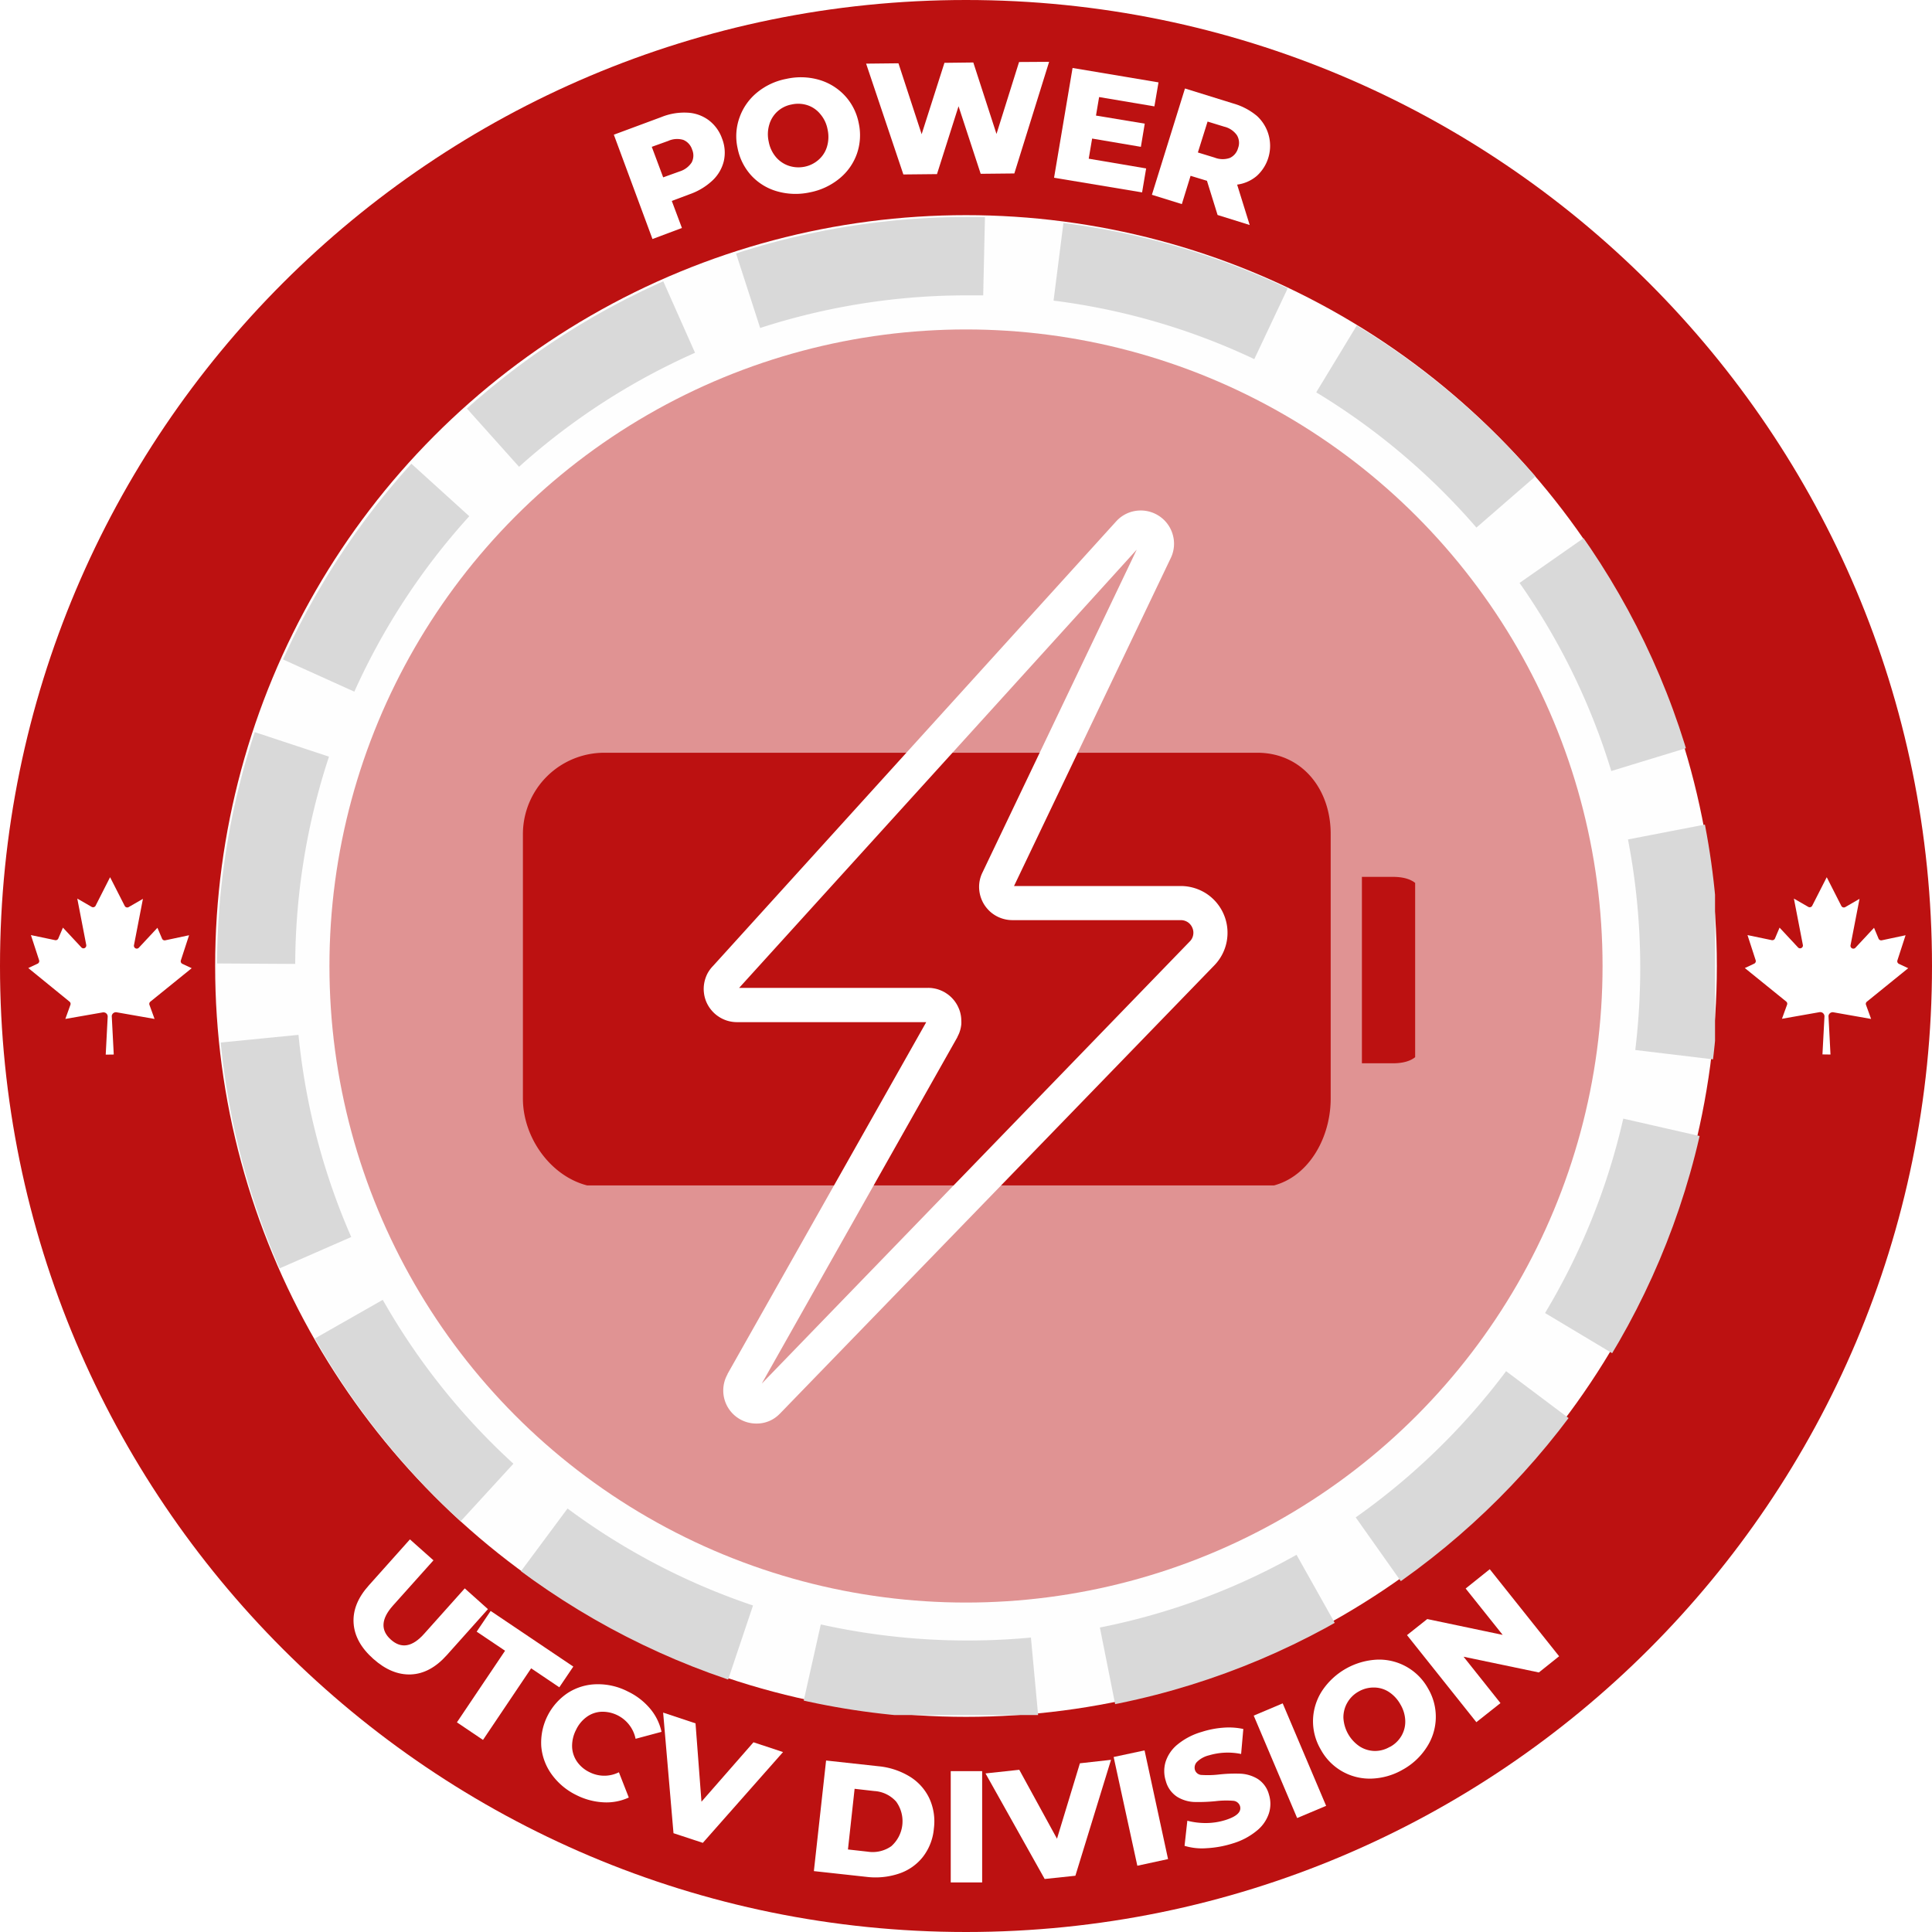 <svg id="Layer_1" data-name="Layer 1" xmlns="http://www.w3.org/2000/svg" xmlns:xlink="http://www.w3.org/1999/xlink" viewBox="0 0 500 500"><defs><style>.cls-1{fill:none;}.cls-2{clip-path:url(#clip-path);}.cls-3{clip-path:url(#clip-path-2);}.cls-4{fill:#bc1111;}.cls-5{clip-path:url(#clip-path-3);}.cls-6{clip-path:url(#clip-path-4);}.cls-7{fill:#fefefe;}.cls-8{fill:#e09393;}.cls-9{clip-path:url(#clip-path-5);}.cls-10{clip-path:url(#clip-path-6);}.cls-11{fill:#d9d9d9;}.cls-12{fill:#fff;}.cls-13{clip-path:url(#clip-path-7);}.cls-14{clip-path:url(#clip-path-8);}.cls-15{clip-path:url(#clip-path-9);}</style><clipPath id="clip-path" transform="translate(0 0)"><rect class="cls-1" width="500" height="500"/></clipPath><clipPath id="clip-path-2" transform="translate(0 0)"><path class="cls-1" d="M250,0C111.93,0,0,111.93,0,250S111.93,500,250,500,500,388.07,500,250,388.07,0,250,0Z"/></clipPath><clipPath id="clip-path-3" transform="translate(0 0)"><rect class="cls-1" x="55.68" y="55.67" width="388.65" height="388.65"/></clipPath><clipPath id="clip-path-4" transform="translate(0 0)"><circle class="cls-1" cx="250" cy="250" r="194.32"/></clipPath><clipPath id="clip-path-5" transform="translate(0 0)"><rect class="cls-1" x="56.16" y="56.15" width="387.69" height="387.7"/></clipPath><clipPath id="clip-path-6" transform="translate(0 0)"><path class="cls-1" d="M250.46,56.15c-107.31,0-194.3,87-194.3,194.31s87,194.31,194.3,194.31,194.3-87,194.3-194.31S357.77,56.15,250.46,56.15Z"/></clipPath><clipPath id="clip-path-7" transform="translate(0 0)"><rect class="cls-1" x="351.64" y="225.62" width="14.6" height="50.13"/></clipPath><clipPath id="clip-path-8" transform="translate(0 0)"><rect class="cls-1" x="133.76" y="193.22" width="212.09" height="113.57"/></clipPath><clipPath id="clip-path-9" transform="translate(0 0)"><rect class="cls-1" x="181.47" y="131.42" width="137.07" height="237.15"/></clipPath></defs><g class="cls-2"><g class="cls-3"><path class="cls-4" d="M0,0H500V500H0Z" transform="translate(0 0)"/></g></g><g class="cls-5"><g class="cls-6"><path class="cls-7" d="M55.68,55.67H444.33V444.32H55.68Z" transform="translate(0 0)"/></g></g><circle class="cls-8" cx="250" cy="250" r="164.74"/><g class="cls-9"><g class="cls-10"><path class="cls-11" d="M179.87,91.3a173,173,0,0,0-45.54,29.5l-27-30.15A213.17,213.17,0,0,1,163.44,54.3Zm-58.42,42.3A173.08,173.08,0,0,0,91.7,179L54.79,162.32A213.3,213.3,0,0,1,91.46,106.4ZM85.14,195.82a173.33,173.33,0,0,0-8.74,53.64l-40.49-.23A213.06,213.06,0,0,1,46.7,183.12Zm-7.89,72A172.09,172.09,0,0,0,90.9,320.14L53.81,336.37A211.76,211.76,0,0,1,37,271.8Zm21.81,68.58a173.37,173.37,0,0,0,33.81,42.41l-27.36,29.85a214.21,214.21,0,0,1-41.65-52.23Zm47.82,54a172.66,172.66,0,0,0,48,25.1L182,453.84a212.6,212.6,0,0,1-59.21-31Zm65.54,30a174.76,174.76,0,0,0,38,4.16q8.23,0,16.38-.76l3.75,40.32q-10,.93-20.13.93a215.55,215.55,0,0,1-46.85-5.13Zm72.23.8a171.52,171.52,0,0,0,50.89-18.82l19.83,35.31a212.47,212.47,0,0,1-62.81,23.23Zm66.21-28.5a174,174,0,0,0,38.92-37.84l32.38,24.3a214.25,214.25,0,0,1-47.92,46.6Zm49-52.89a171.64,171.64,0,0,0,20.24-50.31l39.47,9a212.06,212.06,0,0,1-25,62.09Zm23.35-68.07a176.79,176.79,0,0,0,1.28-21.24,175,175,0,0,0-3.17-33.25l39.75-7.68a216.38,216.38,0,0,1,2.33,67ZM417,199.54a172.25,172.25,0,0,0-23.74-48.68l33.19-23.2a212.48,212.48,0,0,1,29.27,60.05Zm-34.9-63a173.81,173.81,0,0,0-41.46-35l21-34.62A214.5,214.5,0,0,1,412.66,110ZM324.61,92.94A171.5,171.5,0,0,0,272.66,77.8l5.11-40.17a212.24,212.24,0,0,1,64.12,18.69Zm-70.16-16.5c-1.33,0-2.66,0-4,0a173.11,173.11,0,0,0-53.72,8.44L184.26,46.32a213.47,213.47,0,0,1,66.2-10.41c1.63,0,3.26,0,4.9.06Z" transform="translate(0 0)"/></g></g><path class="cls-12" d="M96.6,429.3q-4.77-4.24-5.09-9.25t3.95-9.76l10.63-11.9,6.09,5.42-10.49,11.72q-4.6,5.16-.54,8.8t8.65-1.54l10.48-11.72,6,5.37-10.64,11.9q-4.28,4.79-9.28,5T96.6,429.3Z" transform="translate(0 0)"/><path class="cls-12" d="M130.71,427.21l-7.35-4.94,3.62-5.36,21.39,14.4-3.62,5.36-7.29-4.91L125,450.29l-6.75-4.55Z" transform="translate(0 0)"/><path class="cls-12" d="M149.21,464.59a17.15,17.15,0,0,1-6.42-5.36,14.39,14.39,0,0,1-2.71-7.27,15.48,15.48,0,0,1,6.9-13.85,14.19,14.19,0,0,1,7.44-2.23,16.83,16.83,0,0,1,8.11,1.9,17.11,17.11,0,0,1,5.72,4.42,13.75,13.75,0,0,1,2.95,6L164.49,450a8.75,8.75,0,0,0-8.8-7,7,7,0,0,0-3.83,1.32,8.71,8.71,0,0,0-2.8,3.41,9.08,9.08,0,0,0-1,4.34,7.19,7.19,0,0,0,1.26,3.82,8.35,8.35,0,0,0,3.29,2.77,8.44,8.44,0,0,0,7.56,0l2.56,6.54a13.78,13.78,0,0,1-6.54,1.24A17.57,17.57,0,0,1,149.21,464.59Z" transform="translate(0 0)"/><path class="cls-12" d="M202.65,453.43l-20.76,23.5-7.59-2.5-2.68-31.21L180,446l1.54,20.28L195,450.9Z" transform="translate(0 0)"/><path class="cls-12" d="M213.79,455.62l13.53,1.48a19,19,0,0,1,8.13,2.68,13.28,13.28,0,0,1,5.06,5.63,14.24,14.24,0,0,1,1.18,7.78,13.92,13.92,0,0,1-2.83,7.35,13.12,13.12,0,0,1-6.18,4.34,19.17,19.17,0,0,1-8.53.84l-13.52-1.48Zm10.76,23.59a8.4,8.4,0,0,0,6.11-1.41,8.64,8.64,0,0,0,1.27-11.54,8.22,8.22,0,0,0-5.67-2.74l-5.09-.58-1.72,15.7Z" transform="translate(0 0)"/><path class="cls-12" d="M246.05,458.37l8.13,0,0,28.8-8.13,0Z" transform="translate(0 0)"/><path class="cls-12" d="M287.53,455.44l-9.22,30-7.95.84-15.31-27.32,8.74-.94,9.76,17.84,5.93-19.52Z" transform="translate(0 0)"/><path class="cls-12" d="M288.21,454.71l8-1.71,6.08,28.13-7.95,1.72Z" transform="translate(0 0)"/><path class="cls-12" d="M319.06,477.07a26.83,26.83,0,0,1-6.75,1.24,15.59,15.59,0,0,1-5.75-.61l.72-6.5a18.75,18.75,0,0,0,4.88.6,17,17,0,0,0,5-.78c3-.95,4.2-2.16,3.74-3.65a2,2,0,0,0-1.81-1.33,22.81,22.81,0,0,0-4.49.1,44.73,44.73,0,0,1-5.63.21,9.18,9.18,0,0,1-4.31-1.33,7,7,0,0,1-2.95-4.1,8.33,8.33,0,0,1-.06-4.94,9.52,9.52,0,0,1,3.07-4.49,17.53,17.53,0,0,1,6.3-3.28,23.79,23.79,0,0,1,5.51-1.08,17.88,17.88,0,0,1,5.24.33l-.57,6.47a17,17,0,0,0-8.28.34,6.65,6.65,0,0,0-3.17,1.74,2.11,2.11,0,0,0-.48,2.11,1.88,1.88,0,0,0,1.78,1.24,24.92,24.92,0,0,0,4.4-.12,38.36,38.36,0,0,1,5.63-.21,9.51,9.51,0,0,1,4.31,1.29,6.85,6.85,0,0,1,3,4.07,8.07,8.07,0,0,1,0,4.91,9.62,9.62,0,0,1-3.1,4.46A17.65,17.65,0,0,1,319.06,477.07Z" transform="translate(0 0)"/><path class="cls-12" d="M324.46,444l7.5-3.17,11.24,26.52-7.5,3.16Z" transform="translate(0 0)"/><path class="cls-12" d="M363,458A17.3,17.3,0,0,1,355,460.3a14.4,14.4,0,0,1-13.19-7.53,14.4,14.4,0,0,1-2-7.71,14.58,14.58,0,0,1,2.35-7.48,18.15,18.15,0,0,1,14.28-8.07A14.46,14.46,0,0,1,369.59,437a14.37,14.37,0,0,1-.36,15.19A17.25,17.25,0,0,1,363,458Zm-3.32-5.88a7.59,7.59,0,0,0,3-2.86,7.28,7.28,0,0,0,1-3.88,8.79,8.79,0,0,0-1.24-4.25,9.14,9.14,0,0,0-3-3.26,7.09,7.09,0,0,0-3.85-1.14,7.76,7.76,0,0,0-4,1.05,7.64,7.64,0,0,0-3.92,6.75,9.53,9.53,0,0,0,4.25,7.47,7.48,7.48,0,0,0,3.86,1.15A7.56,7.56,0,0,0,359.71,452.07Z" transform="translate(0 0)"/><path class="cls-12" d="M385.55,406.11l17.95,22.53-5.24,4.19-19.49-4.07,9.55,12-6.24,4.94-17.95-22.53,5.24-4.16,19.52,4.1-9.58-12Z" transform="translate(0 0)"/><g class="cls-13"><path class="cls-4" d="M360.46,226.93h-8v48.25h8c8,0,8-5.24,8-8V235C368.5,232.19,368.5,226.93,360.46,226.93Z" transform="translate(0 0)"/></g><g class="cls-14"><path class="cls-4" d="M344.38,275.18V215.81c0-11.6-7.44-21-19-21h-169a21.07,21.07,0,0,0-21.05,21V284.3c0,11.6,9.44,23.05,21.05,23.05h169c11.6,0,19-11.45,19-23.05Z" transform="translate(0 0)"/></g><g class="cls-15"><path class="cls-12" d="M195.85,368.41a8.55,8.55,0,0,1-7.58-12.73l0-.08,51.44-91.07h-49a8.71,8.71,0,0,1-2.48-.37,8.52,8.52,0,0,1-2.26-1.07,8.31,8.31,0,0,1-1.87-1.68,8.42,8.42,0,0,1-1.93-4.56,8.44,8.44,0,0,1,.1-2.51,9,9,0,0,1,.81-2.37,8.68,8.68,0,0,1,1.47-2L289,134.78l.16-.16a8.51,8.51,0,0,1,5.28-2.47,8.62,8.62,0,0,1,5.64,1.46,8.55,8.55,0,0,1,3.42,4.73,8.53,8.53,0,0,1-.39,5.83l-.06.13-40.62,85h43.14a12.24,12.24,0,0,1,6.69,2,12.12,12.12,0,0,1,5.35,8.79,12.28,12.28,0,0,1-.13,3.53,12.09,12.09,0,0,1-3.2,6.2l-112.41,116-.13.12A8.19,8.19,0,0,1,195.85,368.41Zm-4.56-112.75h48.9a8.27,8.27,0,0,1,1.11.07,9.81,9.81,0,0,1,1.08.21,8.27,8.27,0,0,1,1.06.36,10.16,10.16,0,0,1,1,.48c.31.19.62.39.92.61a8.37,8.37,0,0,1,.84.72c.27.27.51.54.75.83a9.7,9.7,0,0,1,.62.91,7.84,7.84,0,0,1,.51,1,7.43,7.43,0,0,1,.37,1,8.9,8.9,0,0,1,.24,1.09,6.92,6.92,0,0,1,.09,1.11,8.09,8.09,0,0,1,0,1.1,10.11,10.11,0,0,1-.19,1.1,10,10,0,0,1-.33,1.06,10.23,10.23,0,0,1-.47,1l0,.07-50.65,89.7L307.92,243.64a3.12,3.12,0,0,0,.87-1.66,3.15,3.15,0,0,0-.21-1.87,3.24,3.24,0,0,0-1.19-1.45,3.29,3.29,0,0,0-1.8-.53H262a8.66,8.66,0,0,1-5.83-2.27,9.38,9.38,0,0,1-1.38-1.63,8.71,8.71,0,0,1-1.37-4,8.42,8.42,0,0,1,.09-2.13,8.56,8.56,0,0,1,.61-2l.06-.13,40-83.72Z" transform="translate(0 0)"/></g><path class="cls-12" d="M171.15,30.3a15.76,15.76,0,0,1,6.78-1.14,10,10,0,0,1,5.45,1.92,10.14,10.14,0,0,1,3.47,4.73,9.93,9.93,0,0,1,.48,5.85,10.17,10.17,0,0,1-2.89,5,16.61,16.61,0,0,1-5.88,3.58L173.86,52l2.62,7-7.62,2.86-10-27Zm4.73,14.07A5.75,5.75,0,0,0,179,42.05a3.86,3.86,0,0,0,.12-3.34,4,4,0,0,0-2.29-2.51,5.63,5.63,0,0,0-3.92.28L168.68,38l2.95,7.9Z" transform="translate(0 0)"/><path class="cls-12" d="M209.6,49.78a17.44,17.44,0,0,1-8.43-.25,14.42,14.42,0,0,1-6.69-4.06,14.68,14.68,0,0,1-3.59-7.11,14.26,14.26,0,0,1,.49-7.93A14.64,14.64,0,0,1,195.86,24a16.85,16.85,0,0,1,7.66-3.59,17.07,17.07,0,0,1,8.43.24,14.72,14.72,0,0,1,6.69,4.1,14.49,14.49,0,0,1,3.59,7.08,14.61,14.61,0,0,1-.46,7.95,14.43,14.43,0,0,1-4.52,6.42A17.2,17.2,0,0,1,209.6,49.78Zm-1.38-6.63a7.79,7.79,0,0,0,3.64-1.81,7.21,7.21,0,0,0,2.17-3.4,8.9,8.9,0,0,0,.15-4.43,8.46,8.46,0,0,0-1.9-4,7.19,7.19,0,0,0-3.34-2.29,7.76,7.76,0,0,0-4.07-.18,7.47,7.47,0,0,0-3.64,1.78,7.36,7.36,0,0,0-2.14,3.43,8.68,8.68,0,0,0-.15,4.4,8.58,8.58,0,0,0,1.87,4,7.52,7.52,0,0,0,3.34,2.26A8,8,0,0,0,208.22,43.15Z" transform="translate(0 0)"/><path class="cls-12" d="M271.51,16l-9,28.89-8.71.09L248.07,27.5l-5.58,17.56-8.7.09-9.64-28.68,8.37-.09,6,18.35,5.9-18.47,7.47-.09,6,18.5,5.84-18.62Z" transform="translate(0 0)"/><path class="cls-12" d="M296.62,43.59l-1.05,6.2L272.79,46l4.79-28.41,22.24,3.73-1.06,6.21-14.31-2.41-.81,4.79L296.26,32l-1,6-12.62-2.14-.88,5.21Z" transform="translate(0 0)"/><path class="cls-12" d="M312.36,46.79l-4.24-1.29-2.26,7.32-7.75-2.41,8.56-27.51,12.53,3.89A16.63,16.63,0,0,1,325.29,30a10.5,10.5,0,0,1-.06,15.55,9.84,9.84,0,0,1-5.06,2.23l3.25,10.45-8.31-2.59Zm8.05-8.46a3.83,3.83,0,0,0-.3-3.34,5.58,5.58,0,0,0-3.26-2.2l-4.33-1.33-2.51,8,4.34,1.33a5.64,5.64,0,0,0,3.92.09A3.9,3.9,0,0,0,320.41,38.33Z" transform="translate(0 0)"/><path class="cls-12" d="M29.44,272.91l-.51-9.81a1,1,0,0,1,0-.24,1.09,1.09,0,0,1,1.25-.88L40,263.7l-1.32-3.64a.75.75,0,0,1,.23-.83l10.7-8.66-2.41-1.13a.74.74,0,0,1-.39-.9l2.12-6.5-6.16,1.31a.73.73,0,0,1-.83-.43l-1.2-2.81-4.81,5.16a.73.73,0,0,1-.67.22.75.75,0,0,1-.59-.87l2.32-12-3.72,2.15,0,0a.74.74,0,0,1-1-.33l-3.78-7.42-3.77,7.42a.05.05,0,0,0,0,0,.74.74,0,0,1-1,.26l-3.72-2.15,2.32,12a.77.77,0,0,1-.22.68.73.73,0,0,1-1,0l-4.81-5.16-1.2,2.81a.74.74,0,0,1-.83.43L8,242l2.12,6.5a.74.74,0,0,1-.39.9l-2.41,1.13L18,259.23a.74.74,0,0,1,.22.83l-1.31,3.64L26.64,262a.91.91,0,0,1,.23,0,1.08,1.08,0,0,1,1,1.13l-.51,9.81Z" transform="translate(0 0)"/><path class="cls-12" d="M473.73,272.91l-.51-9.81a1.93,1.93,0,0,1,0-.24,1.09,1.09,0,0,1,1.25-.88l9.77,1.72-1.32-3.64a.73.73,0,0,1,.23-.83l10.69-8.66-2.41-1.13a.74.74,0,0,1-.38-.9l2.11-6.5L487,243.35a.75.75,0,0,1-.83-.43L485,240.11l-4.81,5.16a.74.74,0,0,1-1.27-.65l2.32-12-3.71,2.15,0,0a.74.74,0,0,1-1-.33l-3.77-7.42-3.78,7.42s0,0,0,0a.74.74,0,0,1-1,.26l-3.72-2.15,2.32,12a.72.72,0,0,1-.22.68.73.73,0,0,1-1,0l-4.81-5.16-1.19,2.81a.75.75,0,0,1-.83.43L452.25,242l2.11,6.5a.73.73,0,0,1-.39.9l-2.41,1.13,10.7,8.66a.73.73,0,0,1,.23.83l-1.32,3.64,9.76-1.72a1,1,0,0,1,.24,0,1.09,1.09,0,0,1,1,1.13l-.52,9.81Z" transform="translate(0 0)"/></svg>